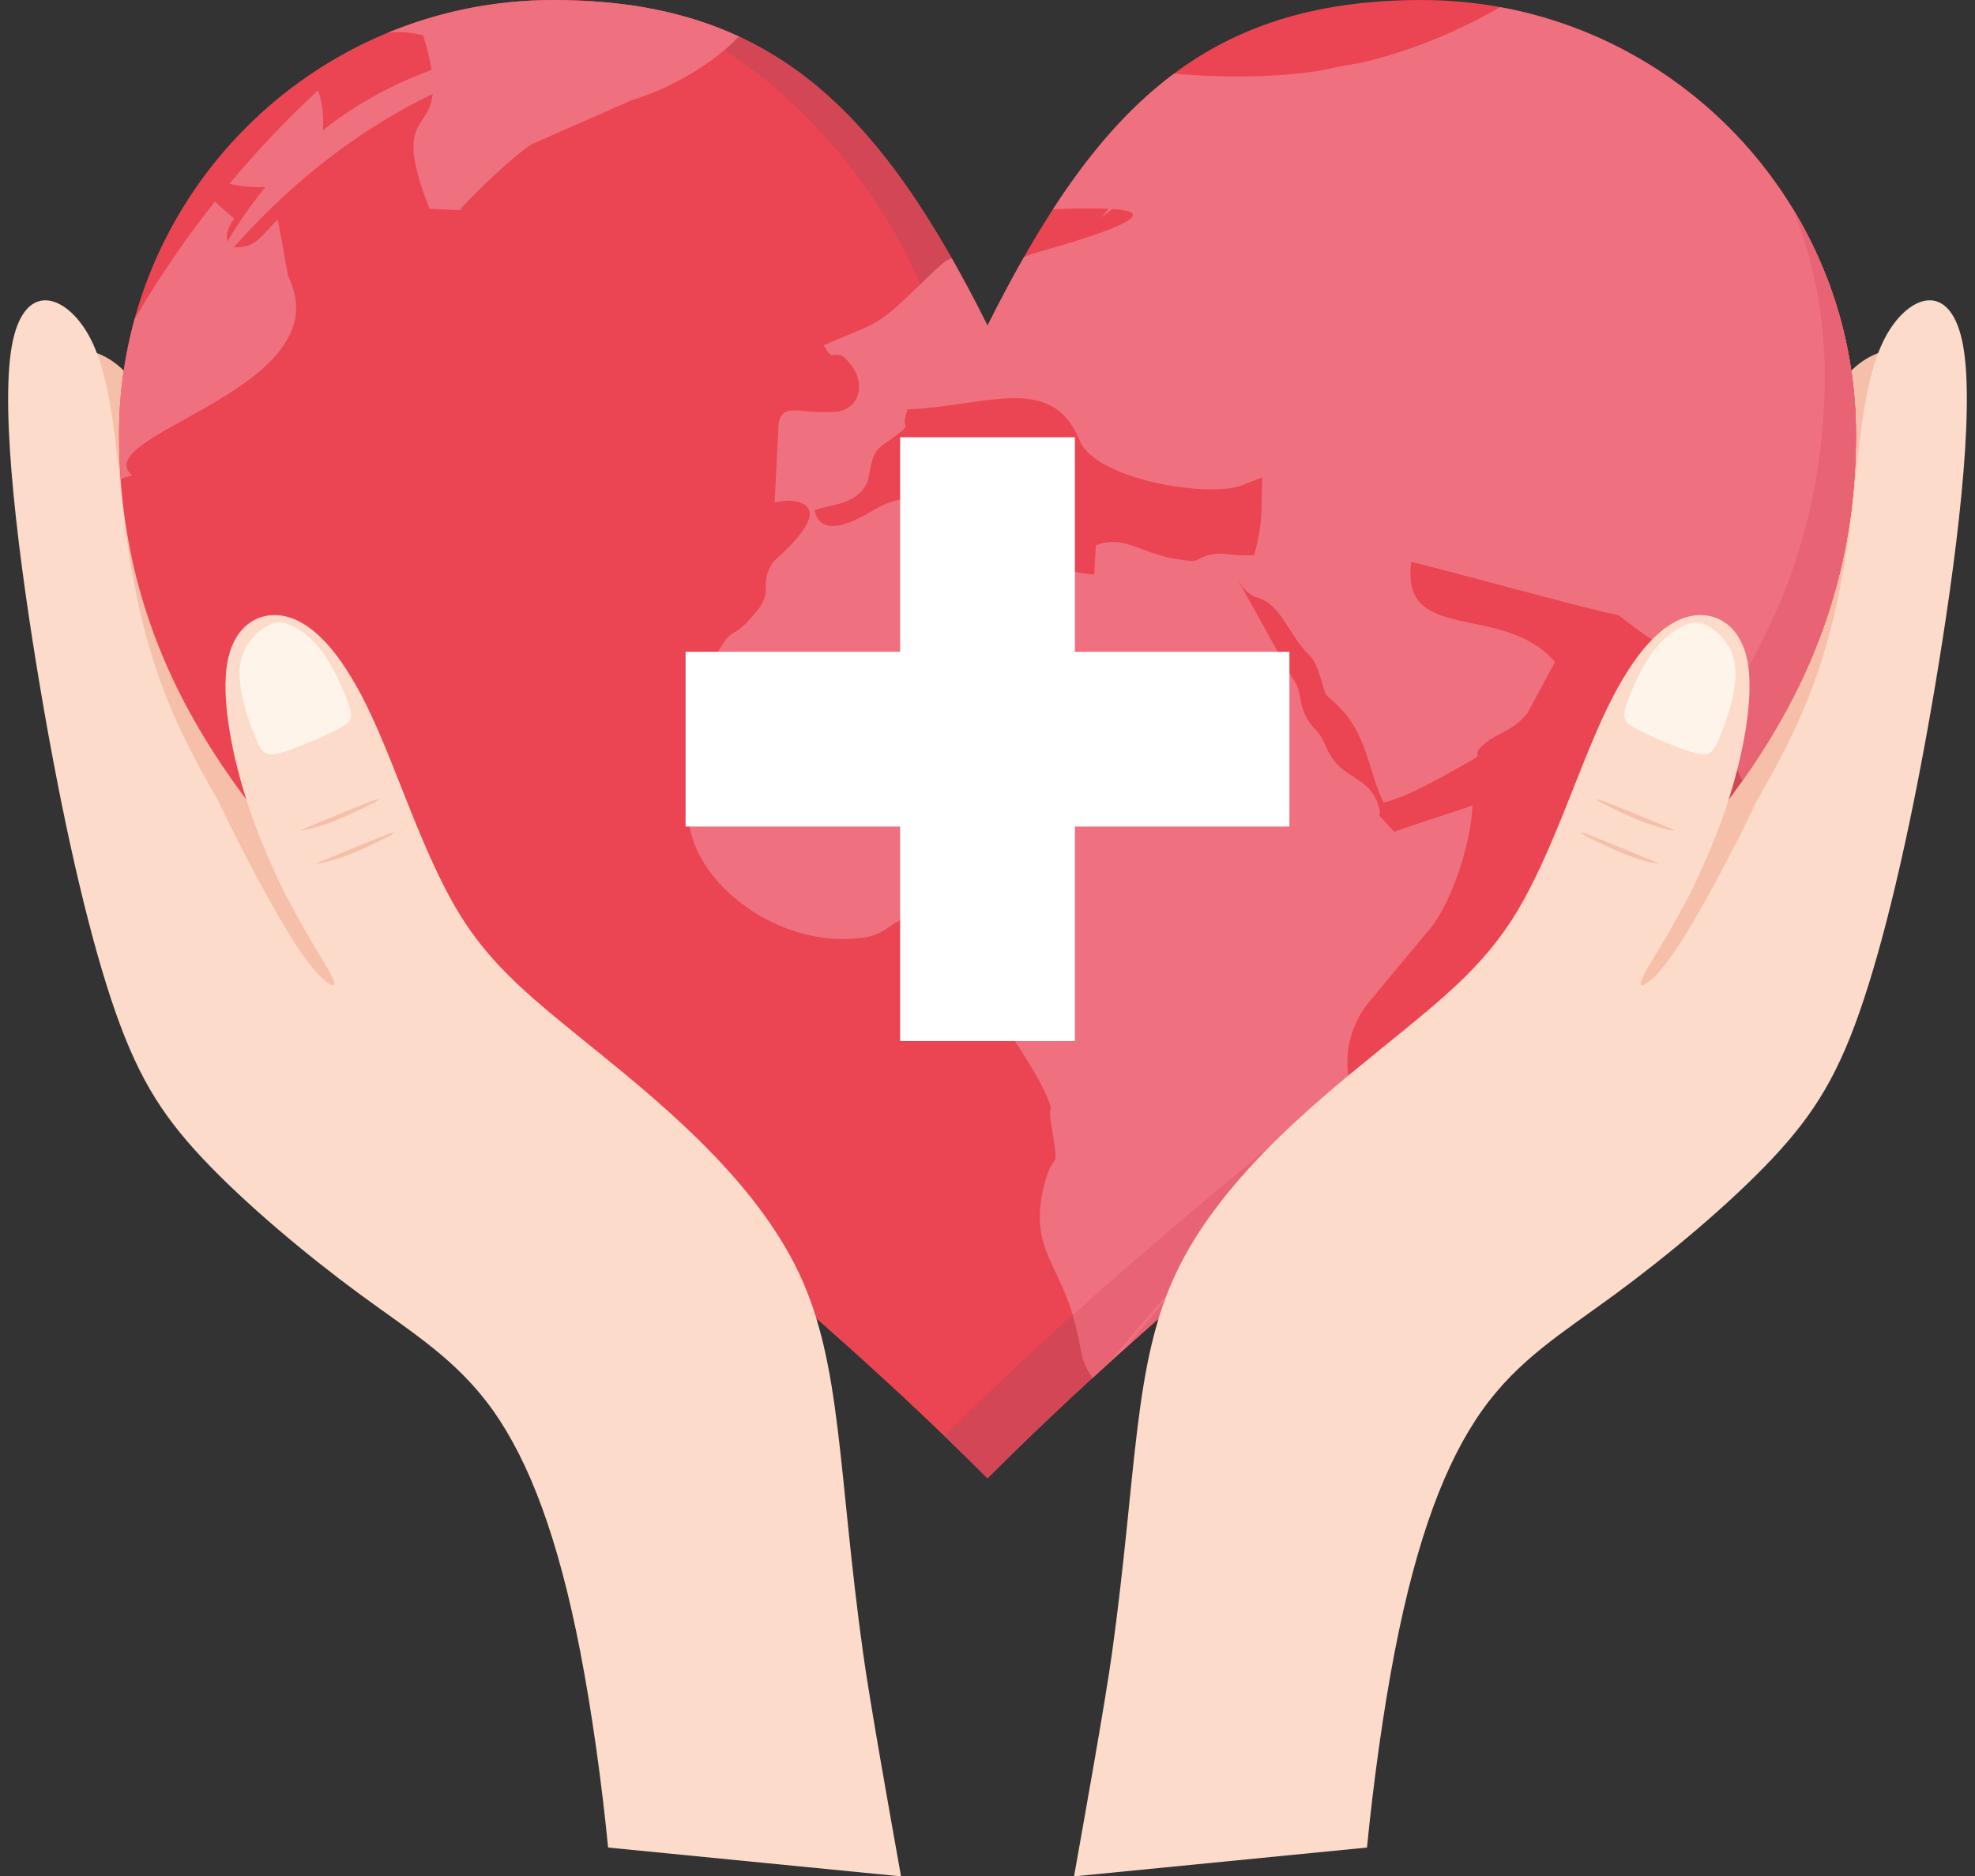<?xml version="1.0" encoding="UTF-8"?>
<!DOCTYPE svg PUBLIC '-//W3C//DTD SVG 1.0//EN'
          'http://www.w3.org/TR/2001/REC-SVG-20010904/DTD/svg10.dtd'>
<svg height="2247.2" preserveAspectRatio="xMidYMid meet" version="1.0" viewBox="317.5 376.4 2365.0 2247.2" width="2365.0" xmlns="http://www.w3.org/2000/svg" xmlns:xlink="http://www.w3.org/1999/xlink" zoomAndPan="magnify"
><rect x="317.5" y="376.4" width="2365.0" height="2247.2" fill="#333333" stroke="none"/><g
  ><g id="change1_1"
    ><path clip-rule="evenodd" d="M432.15,798.77c19.46,6.61,42.47,24.11,56.91,55.44c14.56,31.21,20.81,76.25,25.7,124.84 c4.77,48.59,8.44,100.73,16.77,150.29c8.2,49.57,21.17,96.69,54.83,158.62c33.78,61.81,88.24,138.54,104.28,186.89 c16.16,48.22-6.36,67.93-33.05,69.39c-26.68,1.47-57.52-15.3-95.95-86.41c-38.43-71.11-84.2-196.56-118.23-312.34 c-33.9-115.66-55.93-221.52-64.5-277.46c-8.57-55.81-3.55-61.68,6.98-66.7C396.41,796.32,412.57,792.04,432.15,798.77 L432.15,798.77z" fill="#f5bfa9" fill-rule="evenodd"
    /></g
    ><g id="change1_2"
    ><path clip-rule="evenodd" d="M2567.97,798.77c-19.58,6.61-42.47,24.11-57.03,55.44c-14.56,31.21-20.68,76.25-25.58,124.84 c-4.9,48.59-8.57,100.73-16.77,150.29c-8.32,49.57-21.17,96.69-54.95,158.62c-33.66,61.81-88.24,138.54-104.28,186.89 c-16.03,48.22,6.36,67.93,33.05,69.39s57.65-15.3,96.08-86.41c38.31-71.11,84.2-196.56,118.11-312.34 c34.02-115.66,56.05-221.52,64.62-277.46c8.45-55.81,3.55-61.68-6.98-66.7C2603.59,796.32,2587.55,792.04,2567.97,798.77 L2567.97,798.77z" fill="#f5bfa9" fill-rule="evenodd"
    /></g
    ><g id="change2_1"
    ><path d="M1500,766.34c129.98-259.96,259.96-389.93,520.03-389.93c287,0,519.91,232.91,519.91,520.03 c0,519.91-519.91,730.42-1039.94,1250.45C980.09,1626.86,460.06,1416.35,460.06,896.44c0-287.13,233.03-520.03,520.03-520.03 C1240.04,376.4,1370.02,506.38,1500,766.34L1500,766.34z" fill="#eb4452"
    /></g
    ><g id="change3_1"
    ><path clip-rule="evenodd" d="M2502.61,825.08c0,529.7-524.81,747.06-1054.38,1270.89c17.26,16.64,34.51,33.66,51.77,50.91 c520.03-520.03,1039.94-730.54,1039.94-1250.45c0-98.89-27.66-191.29-75.51-269.99C2489.03,687.89,2502.61,754.83,2502.61,825.08 L2502.61,825.08z" fill="#d24656" fill-rule="evenodd"
    /></g
    ><g id="change3_2"
    ><path clip-rule="evenodd" d="M1447.25,831.08c0.24,21.79,5.75,22.27,13.22,8.32c6.24-11.5,18.24-33.66,38.43-75.27 c-114.07-227.52-228.5-354.93-431.18-382.22C1279.7,442.62,1445.41,691.43,1447.25,831.08L1447.25,831.08z" fill="#d24656" fill-rule="evenodd"
    /></g
    ><g id="change4_1"
    ><path clip-rule="evenodd" d="M1057.93,424.87c-192.76,22.52-356.64,117.25-491.64,284.19C659.06,518.74,822.94,424.01,1057.93,424.87 L1057.93,424.87z" fill="#ef707e" fill-rule="evenodd"
    /></g
    ><g id="change4_2"
    ><path clip-rule="evenodd" d="M2177.55,464.52c-193.13-19.22-373.53,38.19-541.21,172.45C1767.67,470.89,1948.07,413.37,2177.55,464.52 L2177.55,464.52z" fill="#ef707e" fill-rule="evenodd"
    /></g
    ><g id="change4_3"
    ><path clip-rule="evenodd" d="M1610.27,903.9c18.97,46.88,153.11,69.03,194.72,53.85c1.22-0.49,2.69-1.35,3.92-1.84l19.95-7.71 c-1.22,42.1,1.1,52.99-9.55,92.89c-25.58,2.08-35.74-3.92-50.42-0.73c-26.8,5.75-8.81,11.75-48.1,4.53 c-37.21-6.85-59.73-28.39-91.06-15.3l-1.96,34.76c-57.28-3.67-49.69-28.52-130.83-46.02c14.07-73.68,16.16-60.95-91.42-45.41 c-32.92,4.77-37.57,13.83-62.05,25.21c-23.99,11.26-45.04,13.71-50.67-10.4c20.68-8.44,49.81-5.39,63.76-34.51l3.67-18.24 c4.53-22.27,11.75-23.25,26.31-34.02c27.9-20.81,6.98-6.85,17.87-34.27C1497.31,863.39,1576.98,821.9,1610.27,903.9L1610.27,903.9z M1500,766.34c14.44-28.88,29.01-56.18,43.69-82c3.55-1.47,6.85-3.18,11.75-4.53c188.6-53.12,118.11-56.18,23.01-52.87 c44.06-67.93,90.81-122.02,144.91-162.29c104.52,8.2,237.92,7.83,390.54-79.68c242.21,44.18,426.04,256.53,426.04,511.47 c0,162.04-50.55,294.1-135.85,414.78c-15.67-32.56-30.48-66.33-36.96-90.32c-18.36-58.62-45.04-54.1-111.37-107.7 c-27.29-4.28-244.53-64.38-248.33-63.64c-13.34,99.63,109.78,47.24,172.2,119.57l-32.8,60.83c-16.89,22.64-37.08,23.38-53.73,39.16 c-17.38,16.28,9.3,5.63-23.5,23.62c-25.21,13.83-67.31,38.92-95.46,44.67c-18.6-38.43-18.97-82-55.93-117.13 c-18.24-17.38-10.77-6.12-19.7-33.17c-7.71-23.25-8.08-19.21-21.91-35.74c-9.3-11.14-13.59-20.44-23.74-34.88 c-26.44-37.45-34.02-11.14-54.71-48.71l65.97,119.08c14.32,19.22,6.85,26.68,17.01,47c9.91,19.95,12.85,10.04,25.21,38.8 c16.03,37.33,48.83,31.33,61.19,66.58c8.81,25.09-11.5-1.35,19.46,33.41c30.96-11.5,64.74-21.17,93.75-31.7 c-1.59,48.34-28.03,124.71-55.08,152.74l-68.78,82.86c-29.13,35.62-33.53,83.1-14.32,126.67l9.55,43.94 c-103.17,85.06-213.69,176.12-326.29,279.42c-2.45-3.92-4.77-7.71-6.73-11.26c-6.73-12.61-7.34-24.97-11.02-41.25 c-18.11-82.37-57.16-98.03-42.1-170.12c12.61-60.83,21.91-10.89,10.04-82.49c-4.04-24.36,5.39-9.79-8.44-39.53 c-15.54-33.41-57.52-88.24-56.67-102.32c4.53-79.31,22.52-35.25-8.32-83.71l-41.98,6.12l-14.07-29.86 c-60.46-5.87-58.38,21.05-91.3,26.56c-113.33,19.34-235.48-84.2-210.02-173.43c18.36-64.62-23.74-60.7,7.1-121.41 c49.93-98.52,31.7-47.85,70.01-93.75c23.01-27.42,2.69-33.29,20.93-60.46c3.06-4.53,81.76-67.31,20.68-73.68 c-2.94-0.37-15.54,1.59-18.85,2.08l4.65-93.38c2.81-23.25,21.42-16.03,43.2-15.05c6.73,0.24,22.03,0.61,28.39-0.49 c24.6-4.28,32.68-31.58,16.52-53.97c-21.05-29.13-20.93,1.1-33.78-25.33l44.67-18.97c22.76-9.06,36.72-21.54,55.2-39.04 c35.74-33.78,43.94-43.82,53.36-45.9C1471.73,711.26,1485.8,738.06,1500,766.34L1500,766.34z M462.02,949.92 c-1.22-17.5-1.96-35.37-1.96-53.48c0-47.73,6.49-93.87,18.6-137.81c28.64-49.2,60.83-96.32,96.08-140.75l23.13,20.32 c-13.1,17.87-13.95,40.63,15.05,32.8c15.54-4.16,25.58-21.79,37.33-31.58l12.24,67.68c67.31,135-241.47,189.7-186.89,238.54 C470.83,946.98,466.3,948.45,462.02,949.92L462.02,949.92z M781.21,415.94c61.19-25.46,128.39-39.53,198.88-39.53 c86.9,0,159.35,14.56,222.14,43.69c-31.82,34.39-87.51,64.5-127.53,76l-117.86,51.89c-16.77,7.34-82.49,70.01-88.37,80.16 l-36.72-1.71c-57.03-145.64,35.37-67.31-7.47-207.69C805.93,414.47,792.34,413.86,781.21,415.94L781.21,415.94z M592.12,596.58 c32.92-39.53,68.42-76.86,106.11-111.86C709.24,509.93,720.87,623.14,592.12,596.58L592.12,596.58z" fill="#ef707e" fill-rule="evenodd"
    /></g
    ><g id="change5_1"
    ><path clip-rule="evenodd" d="M2502.61,825.08c0,160.45-48.34,292.27-130.22,412.57c7.71,21.79,19.34,48.1,31.7,73.56 c3.79-5.39,7.59-10.89,11.26-16.28l1.47-2.33c3.67-5.39,7.22-10.77,10.65-16.16l1.47-2.33c3.43-5.39,6.73-10.77,10.04-16.16 l1.35-2.33c3.3-5.39,6.49-10.89,9.55-16.52l1.22-2.08c3.18-5.63,6.24-11.38,9.3-17.01l0.86-1.71c3.18-6,6.24-11.99,9.18-18.11 l0.73-1.47c2.94-5.87,5.75-11.87,8.44-17.87l0.73-1.71c2.69-6,5.26-11.87,7.83-17.87l0.73-1.84c2.45-6.12,4.9-12.24,7.22-18.36 l0.61-1.47c2.45-6.36,4.65-12.85,6.85-19.22l0.37-0.98c2.2-6.61,4.41-13.22,6.49-19.95l0.24-0.98c2.08-6.61,3.92-13.22,5.75-19.83 l0.37-1.22c1.71-6.73,3.43-13.34,5.02-20.19l0.24-1.1c1.59-6.85,3.06-13.71,4.53-20.68l0.12-0.86c1.47-7.1,2.69-14.32,3.92-21.66 v-0.12c1.22-7.34,2.33-14.81,3.3-22.27l0.12-0.49c0.86-7.34,1.71-14.69,2.45-22.15l0.12-0.86c0.73-7.34,1.22-14.81,1.71-22.27 l0.12-0.98c0.49-7.59,0.86-15.3,1.1-23.01v-0.49c0.24-7.83,0.37-15.91,0.37-23.87v-0.37c0-3.67,0-7.34-0.12-10.89v-1.35 c-0.12-3.67-0.24-7.22-0.37-10.89l-0.12-0.86c-0.12-3.55-0.24-7.1-0.49-10.65l-0.12-1.1c-0.24-3.55-0.49-7.22-0.86-10.77l-0.12-1.1 c-0.24-3.43-0.61-6.98-0.98-10.53l-0.12-0.73c-0.37-3.55-0.86-7.1-1.35-10.77l-0.12-1.1c-0.49-3.67-1.1-7.22-1.59-10.77l-0.12-0.49 c-0.49-3.43-1.1-6.98-1.84-10.53l-0.12-0.98c-0.61-3.55-1.35-7.1-2.08-10.53l-0.12-0.73c-0.73-3.55-1.47-6.98-2.2-10.4l-0.12-0.61 c-0.86-3.55-1.71-7.1-2.57-10.53l-0.24-0.86c-0.86-3.55-1.84-6.98-2.69-10.53l-0.12-0.12c-0.98-3.55-1.96-6.98-2.94-10.53 l-0.24-0.73c-1.1-3.43-2.08-6.98-3.18-10.4l-0.12-0.24c-1.1-3.43-2.33-6.85-3.43-10.28l-0.24-0.49c-1.22-3.43-2.45-6.85-3.67-10.28 l-0.12-0.49c-1.35-3.3-2.57-6.73-3.92-10.16l-0.12-0.12c-1.35-3.43-2.69-6.73-4.16-10.16l-0.12-0.37 c-2.94-6.85-5.87-13.59-9.06-20.19l-0.12-0.12c-3.18-6.73-6.49-13.46-10.04-19.95l0,0c-1.71-3.3-3.43-6.61-5.26-9.79v-0.12 c-3.3-5.75-6.61-11.63-10.16-17.26C2489.03,687.89,2502.61,754.95,2502.61,825.08L2502.61,825.08z M1932.89,1671.28 c-104.03,85.92-216.02,177.1-330.82,280.03c2.2,7.1,4.16,14.56,6,22.76c3.67,16.28,4.28,28.64,11.02,41.25 c1.96,3.55,4.28,7.34,6.73,11.26l0.12-0.12c5.26-4.77,10.53-9.55,15.67-14.32c3.06-2.82,6.12-5.51,9.06-8.2 c-2.94,2.69-6,5.39-9.06,8.2L1932.89,1671.28z M1664.86,1991.21c3.43-3.18,6.98-6.36,10.53-9.42c4.65-4.16,9.18-8.32,13.83-12.36 c3.3-2.81,6.49-5.75,9.67-8.57c4.53-4.04,9.18-7.96,13.71-11.99c3.55-3.18,7.22-6.24,10.77-9.42c4.53-3.92,9.06-7.96,13.59-11.87 c3.18-2.69,6.24-5.39,9.42-8.08c4.9-4.16,9.67-8.32,14.44-12.48c3.18-2.69,6.36-5.39,9.55-8.2c4.77-4.04,9.55-8.08,14.2-11.99 c3.06-2.57,6.12-5.14,9.18-7.71c4.9-4.28,9.91-8.44,14.81-12.61l8.69-7.34c4.9-4.16,9.91-8.32,14.81-12.36l7.59-6.36 c5.51-4.65,10.89-9.18,16.4-13.71l5.75-4.77c5.87-4.9,11.75-9.79,17.5-14.56l5.14-4.28c6.12-5.02,12.36-10.16,18.48-15.18 l4.04-3.43c6.85-5.63,13.59-11.14,20.19-16.64l0.73-0.61l14.56-11.99l4.9-4.04l2.2-1.84l2.57-2.2l-9.55-43.94 c-4.53-10.53-7.83-21.17-9.67-31.94L1664.86,1991.21z M1664.86,1991.21c-4.77,4.16-9.42,8.44-14.2,12.73L1664.86,1991.21z" fill="#e86374" fill-rule="evenodd"
    /></g
    ><g id="change6_1"
    ><path clip-rule="evenodd" d="M1350.93,2355.56c-30.23-218.1-25.33-345.51-76.49-454.06c-51.16-108.56-158.37-198.27-237.56-262.53 c-79.31-64.38-130.47-103.42-171.35-171.47c-40.88-68.17-71.35-165.47-102.93-233.4c-31.58-68.05-64.25-106.85-97.18-117.86 c-32.92-10.89-66.09,6-75.15,50.91c-9.18,45.04,5.87,118.11,25.09,175.63c19.09,57.65,42.35,99.75,45.16,109.54 c2.69,9.79-15.05-12.85-44.55-57.77c-29.62-45.04-70.99-112.48-99.01-182.73c-27.9-70.13-42.35-143.07-51.65-221.16 c-9.3-78.21-13.59-161.43-41.12-211.86c-27.66-50.3-78.57-67.8-92.65,12.61c-14.07,80.41,8.69,258.61,34.64,411.84 c25.95,153.23,55.2,281.62,84.33,369.74c29.25,88.24,58.26,136.22,109.78,190.93c51.4,54.71,125.2,116.27,188.36,162.66 s115.66,77.84,159.23,139.03c43.45,61.32,77.96,152.25,104.4,288.47c13.83,71.6,25.58,155.68,33.41,234.99l350.77,34.51 C1384.22,2554.94,1359.25,2415.66,1350.93,2355.56L1350.93,2355.56z" fill="#fddbca" fill-rule="evenodd"
    /></g
    ><g id="change7_1"
    ><path clip-rule="evenodd" d="M604.48,1177.32c1.96-26.19,18.24-42.1,30.47-49.81c12.24-7.59,20.44-6.73,31.58-1.71 c11.02,5.02,24.97,14.44,38.19,33.05c13.22,18.73,25.58,46.75,30.72,62.79c5.02,15.91,2.57,19.83-14.44,28.64 c-17.01,8.81-48.71,22.52-66.7,27.54c-18.11,5.02-22.52,1.47-30.96-18.36C615,1239.62,602.64,1203.39,604.48,1177.32 L604.48,1177.32z" fill="#fff4e9" fill-rule="evenodd"
    /></g
    ><g id="change1_3"
    ><path clip-rule="evenodd" d="M692.84,1364.21c16.64-6.85,48.22-20.19,64.38-26.31c16.16-6.12,17.13-5.26,6.49,0.49 c-10.77,5.75-33.05,16.4-50.18,22.89c-17.01,6.36-28.88,8.81-34.02,9.67C674.48,1371.8,676.2,1371.19,692.84,1364.21 L692.84,1364.21z" fill="#f5bfa9" fill-rule="evenodd"
    /></g
    ><g id="change1_4"
    ><path clip-rule="evenodd" d="M577.31,1332.63c24.11,50.67,58.99,117.25,83.84,158.25c29.5,48.59,45.28,61.32,52.38,64.62 c7.1,3.3,5.63-2.94-4.41-20.32c-10.04-17.38-28.52-46.02-53.61-94.97l-0.37-0.61c2.81,6,4.65,10.4,5.39,12.73 c2.69,9.79-15.05-12.85-44.55-57.77C604.35,1376.94,591.01,1355.89,577.31,1332.63L577.31,1332.63z" fill="#f5bfa9" fill-rule="evenodd"
    /></g
    ><g id="change1_5"
    ><path clip-rule="evenodd" d="M711.81,1403.99c16.64-6.85,48.1-20.07,64.25-26.31c16.28-6.12,17.13-5.26,6.49,0.49 c-10.65,5.75-32.92,16.4-50.06,22.89c-17.13,6.49-29.01,8.81-34.02,9.67C693.33,1411.57,695.17,1410.96,711.81,1403.99 L711.81,1403.99z" fill="#f5bfa9" fill-rule="evenodd"
    /></g
    ><g id="change6_2"
    ><path clip-rule="evenodd" d="M1649.19,2355.56c30.11-218.1,25.21-345.51,76.37-454.06c51.16-108.56,158.49-198.27,237.68-262.53 c79.19-64.38,130.34-103.42,171.22-171.47c40.88-68.17,71.48-165.47,103.05-233.4c31.58-68.05,64.13-106.85,97.05-117.86 c32.92-10.89,66.21,6,75.27,50.91c9.06,45.04-6,118.11-25.09,175.63c-19.22,57.65-42.47,99.75-45.16,109.54 c-2.81,9.79,14.93-12.85,44.55-57.77c29.5-45.04,70.99-112.48,98.89-182.73c27.9-70.13,42.35-143.07,51.77-221.16 c9.3-78.21,13.46-161.43,41.12-211.86c27.54-50.3,78.45-67.8,92.53,12.61c14.07,80.41-8.69,258.61-34.64,411.84 c-25.95,153.23-55.2,281.62-84.33,369.74c-29.13,88.24-58.26,136.22-109.66,190.93c-51.53,54.71-125.33,116.27-188.48,162.66 c-63.15,46.39-115.66,77.84-159.11,139.03c-43.57,61.32-78.08,152.25-104.52,288.47c-13.83,71.6-25.46,155.68-33.29,234.99 l-350.77,34.51C1615.78,2554.94,1640.87,2415.66,1649.19,2355.56L1649.19,2355.56z" fill="#fddbca" fill-rule="evenodd"
    /></g
    ><g id="change7_2"
    ><path clip-rule="evenodd" d="M2395.52,1177.32c-1.96-26.19-18.24-42.1-30.47-49.81c-12.24-7.59-20.44-6.73-31.45-1.71 c-11.14,5.02-25.09,14.44-38.19,33.05c-13.22,18.73-25.7,46.75-30.72,62.79c-5.02,15.91-2.69,19.83,14.32,28.64 c17.13,8.81,48.71,22.52,66.82,27.54c17.99,5.02,22.52,1.47,30.84-18.36C2385.12,1239.62,2397.48,1203.39,2395.52,1177.32 L2395.52,1177.32z" fill="#fff4e9" fill-rule="evenodd"
    /></g
    ><g id="change1_6"
    ><path clip-rule="evenodd" d="M2307.16,1364.21c-16.64-6.85-48.1-20.19-64.25-26.31c-16.28-6.12-17.13-5.26-6.49,0.49 c10.65,5.75,32.92,16.4,50.06,22.89c17.13,6.36,29.01,8.81,34.02,9.67C2325.64,1371.8,2323.8,1371.19,2307.16,1364.21 L2307.16,1364.21z" fill="#f5bfa9" fill-rule="evenodd"
    /></g
    ><g id="change1_7"
    ><path clip-rule="evenodd" d="M2422.69,1332.63c-24.11,50.67-58.87,117.25-83.84,158.25c-29.5,48.59-45.16,61.32-52.26,64.62 c-7.22,3.3-5.75-2.94,4.28-20.32c10.04-17.38,28.64-46.02,53.73-94.97l0.24-0.61c-2.69,6-4.65,10.4-5.26,12.73 c-2.81,9.79,14.93-12.85,44.55-57.77C2395.65,1376.94,2408.99,1355.89,2422.69,1332.63L2422.69,1332.63z" fill="#f5bfa9" fill-rule="evenodd"
    /></g
    ><g id="change1_8"
    ><path clip-rule="evenodd" d="M2288.31,1403.99c-16.64-6.85-48.22-20.07-64.38-26.31c-16.16-6.12-17.13-5.26-6.49,0.49 c10.77,5.75,33.05,16.4,50.18,22.89c17.01,6.49,28.88,8.81,34.02,9.67C2306.67,1411.57,2304.96,1410.96,2288.31,1403.99 L2288.31,1403.99z" fill="#f5bfa9" fill-rule="evenodd"
    /></g
    ><g id="change8_1"
    ><path clip-rule="evenodd" d="M1395.36 900.11H1604.65V1623.19H1395.36z" fill="#fff" fill-rule="evenodd"
    /></g
    ><g id="change8_2"
    ><path clip-rule="evenodd" d="M1138.46 1157H1861.54V1366.29H1138.46z" fill="#fff" fill-rule="evenodd"
    /></g
  ></g
></svg
>
